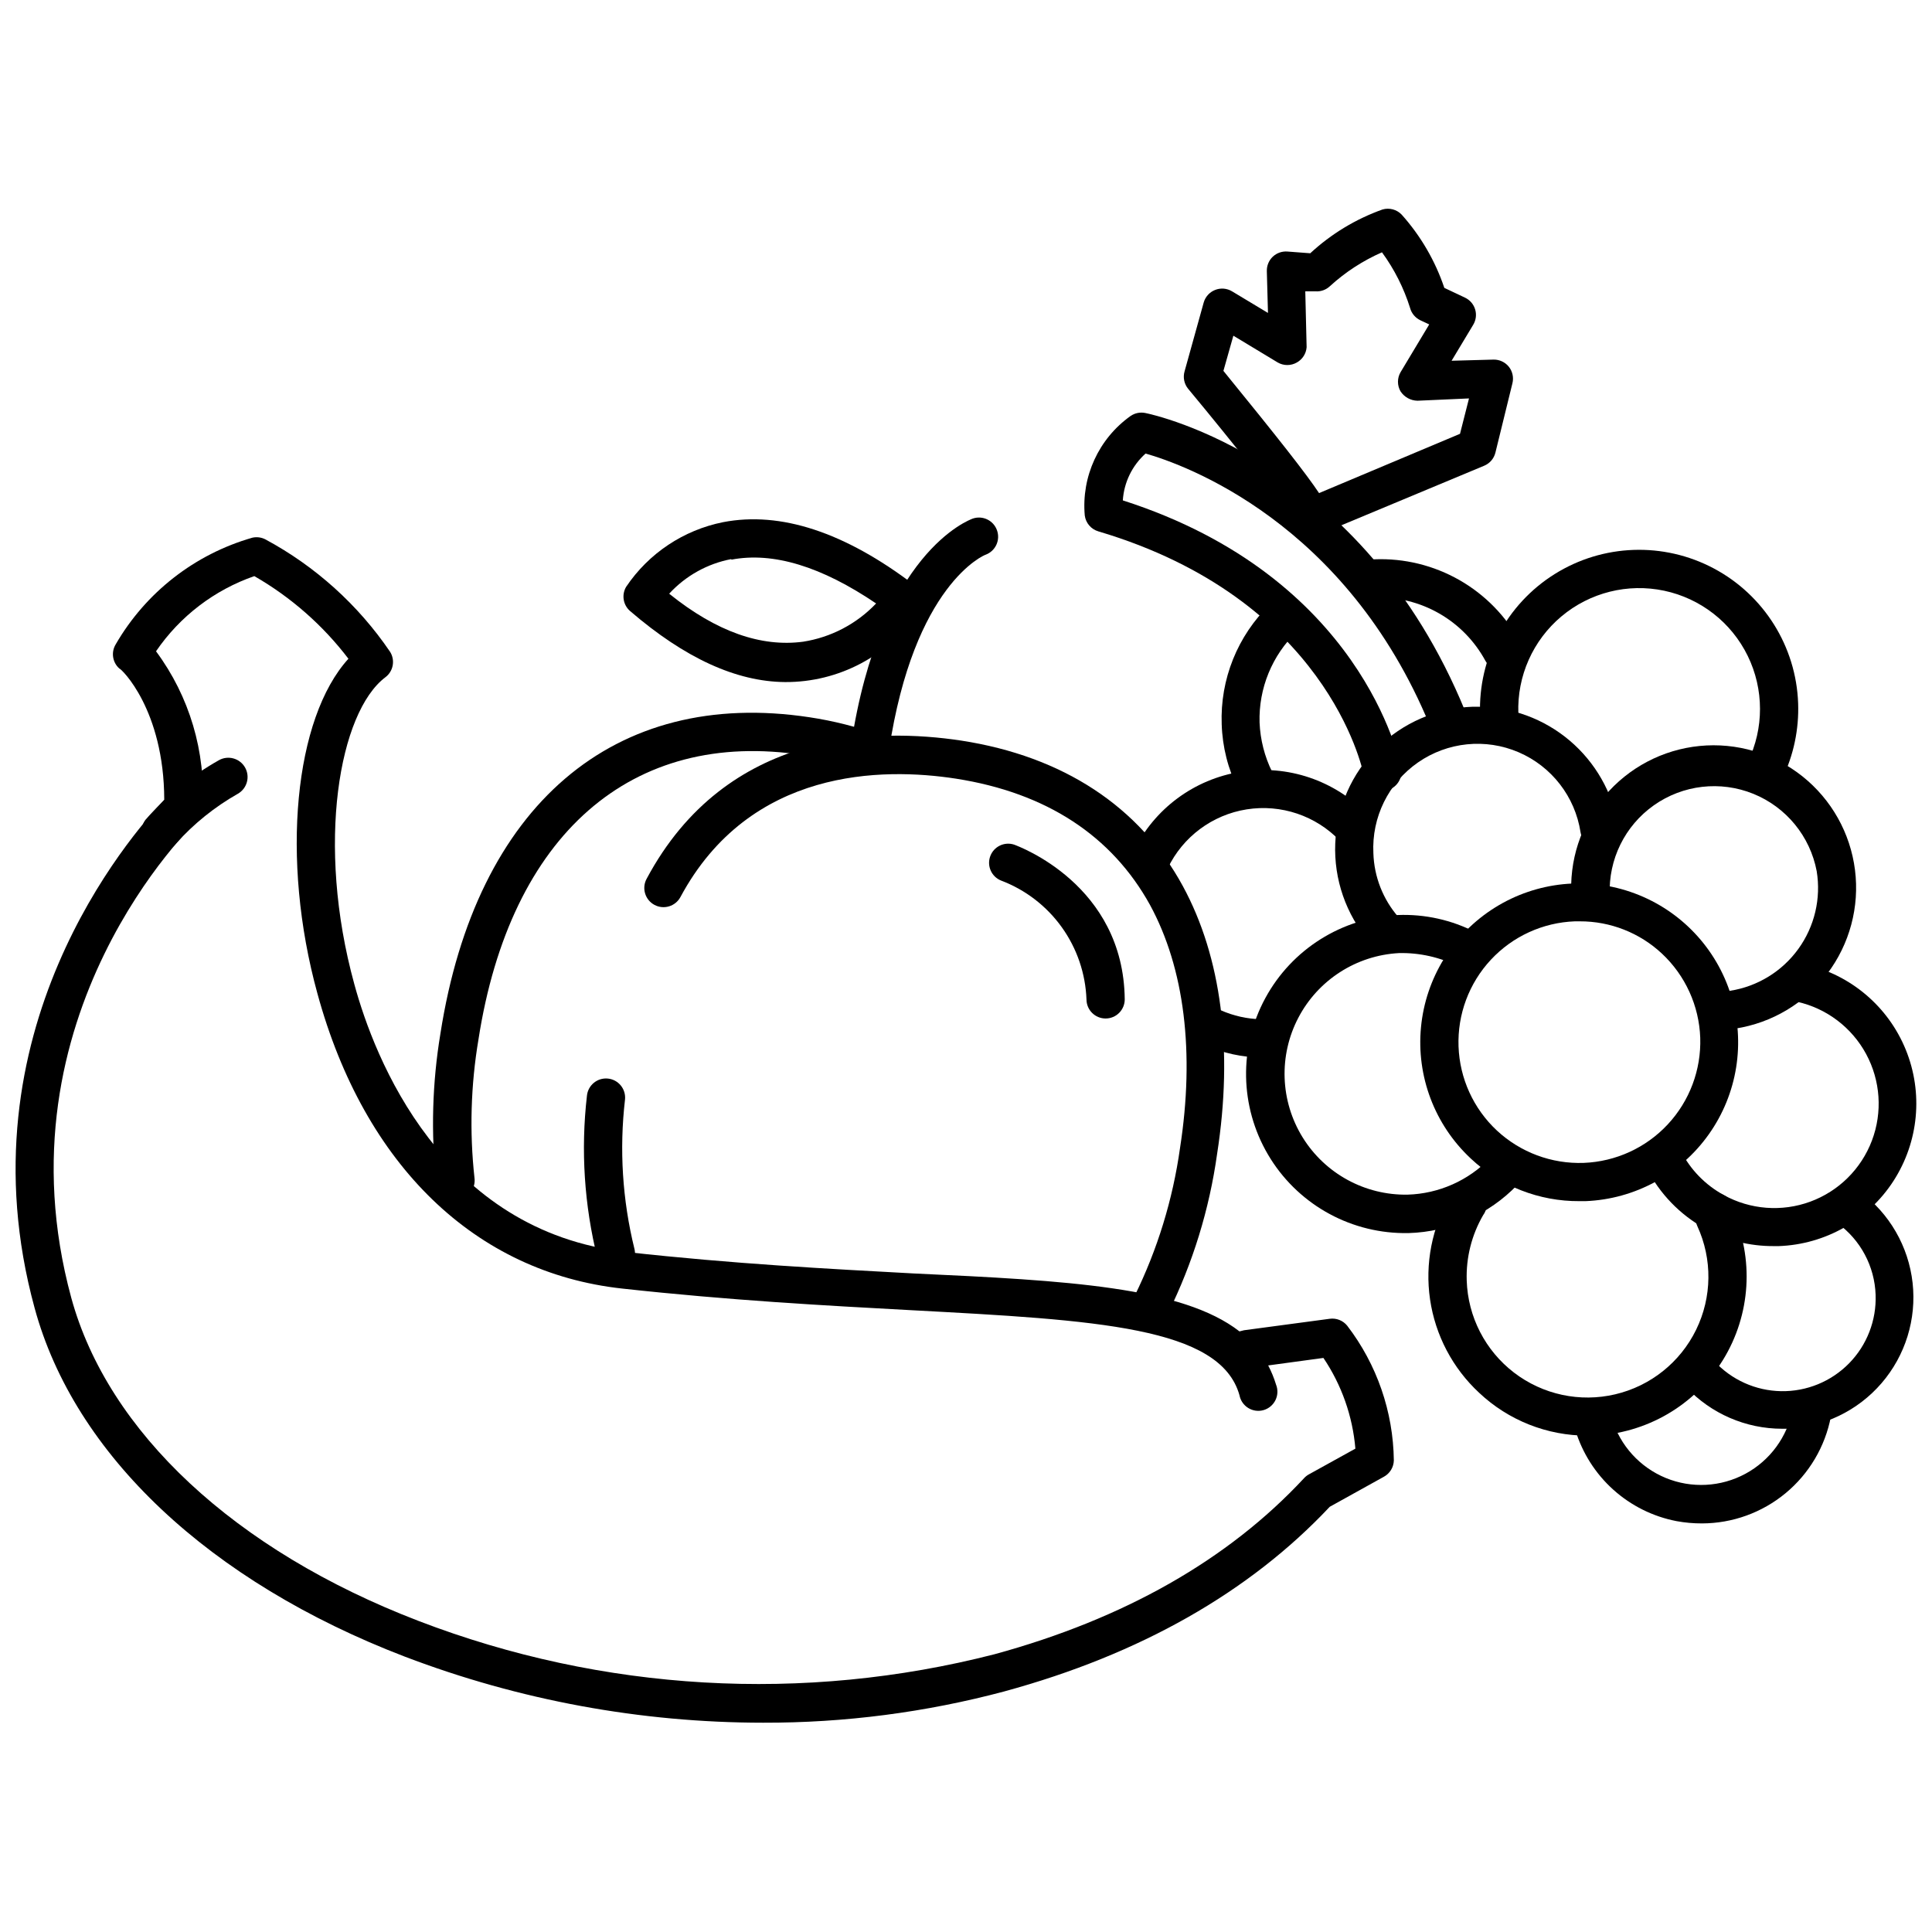 <?xml version="1.0" encoding="UTF-8"?>
<!-- Uploaded to: SVG Repo, www.svgrepo.com, Generator: SVG Repo Mixer Tools -->
<svg width="800px" height="800px" version="1.1" viewBox="144 144 512 512" xmlns="http://www.w3.org/2000/svg">
 <defs>
  <clipPath id="c">
   <path d="m148.09 286h365.91v315h-365.91z"/>
  </clipPath>
  <clipPath id="b">
   <path d="m589 458h62.902v65h-62.902z"/>
  </clipPath>
  <clipPath id="a">
   <path d="m593 399h58.902v76h-58.902z"/>
  </clipPath>
 </defs>
 <g clip-path="url(#c)">
  <path d="m251.34 583.05c-51.852-19.867-87.637-53.574-98.176-92.449-19.973-73.137 25.34-125.09 34.363-134.67-0.051-23.875-11.406-34.773-11.91-34.773-1.812-1.621-2.219-4.301-0.965-6.383 7.961-13.77 20.953-23.906 36.238-28.285 1.168-0.258 2.391-0.098 3.449 0.457 13.254 7.129 24.59 17.355 33.047 29.805 1.391 2.234 0.84 5.164-1.27 6.738-12.215 9.227-18.449 44.148-8.211 81.348 5.32 19.516 23.062 65.434 72.125 70.961 28.281 3.141 53.574 4.461 76.027 5.676 40.805 1.879 71.215 3.551 86.418 15.359l1.215-0.305 22.711-3.039c1.75-0.238 3.496 0.453 4.613 1.824 7.875 10.262 12.211 22.797 12.367 35.73-0.051 1.805-1.055 3.445-2.637 4.309l-14.344 7.957c-21.289 22.656-50.281 39.129-86.164 48.91v0.004c-20.883 5.574-42.406 8.371-64.016 8.312-32.43-0.016-64.582-5.941-94.883-17.488zm243.29-79.172-14.547 1.977v0.004c0.852 1.617 1.547 3.316 2.078 5.066 0.535 1.328 0.484 2.82-0.141 4.106-0.625 1.289-1.762 2.25-3.137 2.656-1.371 0.402-2.852 0.203-4.07-0.543s-2.066-1.973-2.336-3.379c-5.07-18.145-37.812-19.918-87.129-22.555-22.453-1.215-47.898-2.586-76.484-5.727-38.82-4.258-68.27-32.543-80.738-78.156-9.832-35.734-6.082-73.039 8.211-88.75-6.773-8.887-15.25-16.328-24.938-21.898-10.594 3.672-19.73 10.656-26.051 19.922 8.867 11.953 13.23 26.652 12.316 41.508-0.031 1.371-0.617 2.668-1.621 3.602-0.508 0.508-53.574 51.191-33.148 126.26 9.73 35.48 43.285 66.902 92.043 85.605 48.723 18.715 102.06 21.797 152.61 8.82 34.363-9.375 61.938-25.039 82.008-46.629v-0.004c0.367-0.402 0.793-0.746 1.266-1.012l12.367-6.844c-0.727-8.598-3.641-16.867-8.461-24.023z"/>
 </g>
 <path d="m186.66 369.46c1.562 0.008 3.039-0.703 4.004-1.926 4.707-5.254 10.234-9.703 16.371-13.18 2.449-1.398 3.301-4.519 1.902-6.969-1.398-2.449-4.519-3.301-6.969-1.898-7.312 4.125-13.875 9.453-19.414 15.762-0.82 1.078-1.176 2.441-0.988 3.785 0.191 1.344 0.914 2.555 2.004 3.359 0.891 0.672 1.973 1.043 3.09 1.066z"/>
 <path d="m449.06 494.75c1.906-0.004 3.652-1.082 4.512-2.789 6.543-13.273 10.926-27.508 12.973-42.168 4.309-27.625 1.164-52.105-9.074-70.961-11.453-21.086-31.781-34.414-58.742-38.57-22.047-3.344-62.141-3.141-83.375 36.645-1.332 2.481-0.398 5.566 2.078 6.894 2.477 1.328 5.562 0.398 6.891-2.078 18.398-34.262 53.625-34.363 72.988-31.375 24.074 3.75 41.359 15.207 51.445 33.453 9.125 16.777 11.91 39.078 7.957 64.473-1.906 13.594-5.961 26.805-12.012 39.129-0.621 1.195-0.742 2.59-0.332 3.871 0.41 1.285 1.312 2.356 2.512 2.969 0.684 0.32 1.426 0.492 2.18 0.508z"/>
 <path d="m307.2 481.07c0.438 0.047 0.879 0.047 1.316 0 2.699-0.719 4.309-3.484 3.598-6.184-3.172-12.91-4.016-26.281-2.481-39.484 0.141-1.348-0.262-2.691-1.121-3.738-0.855-1.047-2.094-1.711-3.441-1.836-2.785-0.266-5.258 1.777-5.527 4.559-1.66 14.414-0.715 29.008 2.789 43.082 0.648 2.144 2.629 3.606 4.867 3.602z"/>
 <path d="m264.67 461.86h0.66c1.348-0.164 2.578-0.863 3.406-1.938 0.828-1.078 1.191-2.445 1.004-3.789-1.34-12.223-0.98-24.574 1.062-36.695 8.414-54.234 40.547-82.414 86.164-75.316l0.004-0.004c5.715 0.852 11.332 2.262 16.773 4.207 1.273 0.504 2.699 0.469 3.945-0.094 1.25-0.566 2.215-1.609 2.68-2.898 0.465-1.285 0.391-2.707-0.207-3.938s-1.668-2.168-2.969-2.598c-6.051-2.176-12.297-3.758-18.652-4.715-51.801-7.856-88.395 23.316-97.824 83.832-2.164 13.051-2.539 26.336-1.113 39.484 0.309 2.559 2.488 4.481 5.066 4.461z"/>
 <path d="m374.5 347.26c2.527 0.027 4.691-1.809 5.07-4.309 6.641-44.199 25.344-51.902 25.648-51.953h-0.004c2.609-0.973 3.945-3.871 2.992-6.488-0.934-2.598-3.773-3.969-6.387-3.09-0.965 0.355-24.582 9.023-32.285 60.012h-0.004c-0.203 1.328 0.133 2.688 0.93 3.769 0.801 1.086 1.996 1.809 3.328 2.008z"/>
 <path d="m311 305.95c-1.871-1.602-2.32-4.32-1.066-6.438 5.973-8.879 15.207-15.035 25.699-17.133 15.207-2.941 32.234 2.637 50.684 16.676 2.184 1.605 2.719 4.641 1.219 6.894-7.926 11.82-21.25 18.883-35.48 18.805-12.926-0.102-26.559-6.336-41.055-18.805zm26.812-13.785c-6.336 1.203-12.113 4.422-16.473 9.172 12.57 10.137 24.43 14.191 35.48 12.723 7.394-1.148 14.203-4.715 19.359-10.137-14.445-9.781-27.27-13.738-38.367-11.609z"/>
 <path d="m437 413.91c1.344 0 2.633-0.531 3.582-1.484 0.949-0.949 1.484-2.238 1.484-3.582-0.305-30.41-28.129-40.547-29.297-41.004-2.606-0.859-5.422 0.508-6.352 3.09-0.934 2.578 0.355 5.434 2.906 6.438 6.453 2.449 12.039 6.746 16.059 12.355 4.019 5.606 6.297 12.273 6.547 19.172 0.027 2.777 2.289 5.016 5.07 5.016z"/>
 <path d="m533.76 451.01c-9.562-8.926-14.434-21.789-13.18-34.812 1.25-13.02 8.48-24.723 19.566-31.664 11.086-6.945 24.77-8.344 37.031-3.785 12.262 4.555 21.711 14.551 25.57 27.051 3.863 12.5 1.695 26.082-5.863 36.758-7.555 10.68-19.645 17.242-32.715 17.758h-1.57c-10.711 0.074-21.035-3.973-28.84-11.305zm27.625-62.848h-0.004c-8.488 0.305-16.504 3.969-22.293 10.188-5.785 6.215-8.863 14.477-8.562 22.965 0.301 8.488 3.961 16.508 10.176 22.297 6.231 5.793 14.508 8.875 23.012 8.566 8.48-0.332 16.484-4 22.266-10.211 5.785-6.211 8.875-14.457 8.602-22.938-0.301-8.48-3.945-16.5-10.137-22.301-5.906-5.531-13.703-8.594-21.793-8.566z"/>
 <path d="m476.63 355.93c0.781 0.012 1.551-0.18 2.231-0.559 2.504-1.246 3.527-4.289 2.281-6.793-2.012-4.078-3.152-8.531-3.344-13.078-0.27-9.078 3.32-17.844 9.883-24.125 0.961-0.949 1.5-2.246 1.5-3.598 0-1.352-0.539-2.648-1.5-3.598-1.977-1.965-5.168-1.965-7.148 0-8.57 8.301-13.215 19.852-12.77 31.777 0.188 5.992 1.676 11.871 4.359 17.234 0.871 1.684 2.613 2.742 4.508 2.738z"/>
 <path d="m542.47 321.77c0.852 0.02 1.691-0.188 2.434-0.609 2.441-1.336 3.344-4.391 2.027-6.84-3.723-6.93-9.316-12.676-16.145-16.582-6.828-3.906-14.617-5.82-22.477-5.519-2.801 0-5.07 2.269-5.07 5.07 0 1.344 0.535 2.633 1.488 3.586 0.949 0.949 2.238 1.484 3.582 1.484 5.969-0.219 11.879 1.234 17.066 4.199 5.188 2.965 9.438 7.32 12.281 12.574 0.949 1.75 2.832 2.777 4.812 2.637z"/>
 <path d="m611.76 353.19c1.938 0.004 3.707-1.098 4.562-2.84 3.004-6.215 4.449-13.07 4.203-19.969-0.531-15.059-9.059-28.684-22.367-35.75-13.305-7.066-29.371-6.496-42.145 1.496-12.77 7.988-20.309 22.188-19.777 37.242v1.672 0.004c0.199 2.797 2.625 4.91 5.426 4.711 2.797-0.195 4.91-2.621 4.715-5.422v-1.316c-0.352-9.852 3.856-19.316 11.406-25.656 7.547-6.344 17.594-8.855 27.238-6.816 9.645 2.043 17.812 8.41 22.141 17.266 4.332 8.855 4.344 19.215 0.035 28.078-1.266 2.465-0.32 5.492 2.129 6.793 0.758 0.367 1.594 0.543 2.434 0.508z"/>
 <path d="m515.76 470.78h1.523c10.914-0.32 21.266-4.906 28.84-12.773 1.965-1.977 1.965-5.172 0-7.148-0.953-0.957-2.25-1.496-3.602-1.496-1.352 0-2.644 0.539-3.598 1.496-5.738 5.992-13.602 9.488-21.895 9.734-11.309 0.199-21.883-5.574-27.828-15.195-5.941-9.621-6.371-21.664-1.129-31.684 5.242-10.023 15.383-16.535 26.676-17.137 5.465-0.121 10.875 1.098 15.762 3.547 1.203 0.66 2.617 0.805 3.93 0.402 1.309-0.402 2.398-1.316 3.023-2.539 0.625-1.219 0.727-2.641 0.285-3.938s-1.387-2.359-2.625-2.949c-6.391-3.309-13.535-4.898-20.73-4.609-14.75 0.699-28.059 9.062-35.086 22.047-7.031 12.984-6.754 28.699 0.723 41.43 7.477 12.734 21.07 20.625 35.832 20.812z"/>
 <path d="m564.68 524.46h1.52c14.09-0.516 26.992-8.031 34.391-20.035 7.402-12 8.324-26.902 2.457-39.723-1.176-2.547-4.195-3.66-6.742-2.484-2.547 1.176-3.66 4.195-2.484 6.742 4.012 8.73 3.891 18.797-0.328 27.43-4.215 8.633-12.086 14.918-21.438 17.117-9.352 2.203-19.199 0.094-26.824-5.75s-12.227-14.801-12.535-24.402c-0.203-6.074 1.309-12.082 4.359-17.336 0.844-1.16 1.156-2.621 0.859-4.027-0.293-1.402-1.172-2.613-2.41-3.336-1.242-0.719-2.727-0.883-4.094-0.445s-2.484 1.434-3.074 2.742c-4.856 8.262-6.746 17.938-5.356 27.422 1.395 9.484 5.984 18.211 13.012 24.73 7.758 7.312 18.023 11.375 28.688 11.355z"/>
 <g clip-path="url(#b)">
  <path d="m616.32 522.63h1.215c9.68-0.359 18.773-4.731 25.094-12.07 6.324-7.34 9.305-16.98 8.227-26.605s-6.117-18.367-13.906-24.125c-2.297-1.664-5.508-1.156-7.176 1.141-1.664 2.297-1.152 5.508 1.141 7.172 6.141 4.422 9.887 11.441 10.141 19.008 0.242 6.754-2.297 13.316-7.031 18.145-4.734 4.824-11.246 7.496-18.004 7.379-6.762-0.113-13.176-3.004-17.746-7.988-1.902-2.055-5.113-2.18-7.172-0.277-2.055 1.902-2.18 5.113-0.277 7.172 6.602 7.055 15.832 11.059 25.496 11.051z"/>
 </g>
 <g clip-path="url(#a)">
  <path d="m614.09 474.23h1.316c12.34-0.449 23.68-6.894 30.383-17.262 6.699-10.371 7.918-23.359 3.258-34.793-4.66-11.434-14.605-19.871-26.645-22.605-1.32-0.301-2.703-0.062-3.844 0.66-1.145 0.723-1.949 1.871-2.238 3.191-0.598 2.731 1.125 5.426 3.852 6.035 7.84 1.73 14.539 6.789 18.363 13.852 3.82 7.062 4.387 15.438 1.547 22.949-2.84 7.512-8.801 13.422-16.336 16.191-7.539 2.773-15.91 2.133-22.938-1.75-1.184-0.672-2.586-0.848-3.894-0.488-1.312 0.363-2.426 1.23-3.102 2.414-1.398 2.461-0.535 5.594 1.93 6.992 5.625 3.062 11.938 4.652 18.348 4.613z"/>
 </g>
 <path d="m598.38 470.22c2.328 0.012 4.363-1.562 4.938-3.816 0.574-2.25-0.457-4.609-2.504-5.711-4.91-2.672-8.887-6.773-11.402-11.762-1.262-2.504-4.312-3.516-6.82-2.254-2.504 1.258-3.512 4.312-2.254 6.816 3.445 6.816 8.867 12.438 15.559 16.117 0.77 0.398 1.621 0.609 2.484 0.609z"/>
 <path d="m599.19 417.05c1.562-0.051 3.121-0.203 4.664-0.457 9.723-1.492 18.484-6.719 24.41-14.574 5.93-7.852 8.559-17.707 7.328-27.469-1.23-9.766-6.223-18.66-13.914-24.797-7.688-6.137-17.473-9.027-27.266-8.062-9.789 0.969-18.816 5.723-25.156 13.246-6.344 7.523-9.496 17.223-8.789 27.039 0.207 2.797 2.648 4.898 5.449 4.688 2.797-0.211 4.894-2.648 4.688-5.449-0.41-9.406 3.996-18.375 11.688-23.805 7.691-5.434 17.617-6.578 26.344-3.047 8.73 3.535 15.062 11.266 16.809 20.516 1.184 7.242-0.57 14.656-4.871 20.602-4.297 5.945-10.789 9.934-18.039 11.078-1.121 0.191-2.258 0.312-3.394 0.355-2.801 0-5.07 2.269-5.07 5.066 0 1.355 0.543 2.652 1.504 3.602 0.961 0.953 2.262 1.48 3.617 1.469z"/>
 <path d="m510.75 395.46c1.996 0.02 3.82-1.141 4.652-2.957 0.832-1.816 0.52-3.953-0.801-5.457-4.098-4.707-6.445-10.688-6.641-16.926-0.477-9.523 3.988-18.617 11.816-24.059 7.824-5.445 17.906-6.469 26.664-2.711 8.762 3.762 14.965 11.77 16.414 21.191 0.465 2.758 3.07 4.617 5.828 4.156 1.332-0.223 2.523-0.969 3.301-2.07 0.781-1.105 1.09-2.477 0.855-3.809-1.496-8.797-6.047-16.781-12.852-22.551-6.805-5.766-15.43-8.945-24.352-8.977h-1.32c-9.523 0.32-18.578 4.231-25.34 10.949-6.762 6.715-10.734 15.742-11.121 25.262-0.387 9.523 2.844 18.844 9.043 26.082 0.941 1.164 2.352 1.852 3.852 1.875z"/>
 <path d="m478.36 424.25c2.797 0 5.066-2.269 5.066-5.066 0-2.801-2.269-5.07-5.066-5.07-3.777-0.059-7.504-0.887-10.949-2.434-2.504-0.945-5.316 0.219-6.414 2.66-1.102 2.441-0.113 5.316 2.258 6.566 4.773 2.18 9.957 3.316 15.207 3.344z"/>
 <path d="m448.91 376.91c1.938 0.004 3.707-1.098 4.562-2.836 3.988-8.312 11.801-14.137 20.906-15.582 9.105-1.445 18.34 1.668 24.707 8.332 1.977 1.773 4.981 1.727 6.898-0.109 1.914-1.836 2.09-4.836 0.402-6.883-8.656-9.035-21.191-13.262-33.551-11.309-12.359 1.949-22.984 9.828-28.438 21.09-0.59 1.215-0.672 2.617-0.223 3.891 0.445 1.277 1.383 2.32 2.606 2.902 0.66 0.332 1.391 0.504 2.129 0.504z"/>
 <path d="m510.34 353.5h0.965c2.738-0.539 4.527-3.188 4.004-5.93-0.406-2.078-10.492-50.684-73.746-70.961h-0.004c0.309-4.769 2.473-9.227 6.031-12.418 10.137 2.891 53.066 18.043 75.367 72.176h0.004c1.074 2.566 4.012 3.785 6.59 2.738 1.242-0.516 2.234-1.508 2.746-2.754s0.512-2.644-0.012-3.887c-27.316-66.703-82.465-78.562-84.793-79.02-1.359-0.273-2.769 0.02-3.906 0.812-8.422 6.016-13.031 16.043-12.113 26.355 0.262 1.992 1.672 3.641 3.602 4.207 60.316 17.891 69.895 62.547 70.301 64.422h-0.004c0.398 2.441 2.496 4.238 4.969 4.258z"/>
 <path d="m486.87 283.04c-0.02-0.184-0.02-0.371 0-0.559-2.383-3.75-15.762-20.73-28.027-35.48-1.043-1.293-1.383-3.016-0.914-4.609l5.07-18.246c0.438-1.504 1.539-2.719 2.992-3.297 1.473-0.598 3.144-0.465 4.508 0.355l9.527 5.727-0.305-11.102 0.004 0.004c-0.039-1.434 0.535-2.816 1.57-3.805 1.047-0.988 2.469-1.484 3.902-1.367l6.031 0.457c5.535-5.125 12.055-9.074 19.16-11.605 1.812-0.523 3.766 0.004 5.07 1.367 5.043 5.637 8.891 12.242 11.301 19.41l5.473 2.586c1.293 0.609 2.266 1.73 2.688 3.094 0.422 1.379 0.238 2.871-0.508 4.106l-5.727 9.527 11.102-0.305c1.566-0.035 3.066 0.656 4.055 1.875 0.992 1.238 1.348 2.871 0.961 4.41l-4.512 18.398c-0.391 1.559-1.5 2.836-2.988 3.449l-43.742 18.246c-0.551 0.199-1.137 0.301-1.723 0.305-2.106 0.148-4.086-1.023-4.969-2.941zm46.43-33.453-13.637 0.609c-1.82-0.023-3.512-0.957-4.508-2.484-0.906-1.566-0.906-3.5 0-5.066l7.602-12.672-2.383-1.113v-0.004c-1.324-0.641-2.305-1.824-2.688-3.242-1.66-5.293-4.176-10.273-7.449-14.75-5.035 2.203-9.676 5.219-13.734 8.922-1.051 1.02-2.492 1.539-3.953 1.418h-2.637l0.355 14.801c-0.125 1.699-1.098 3.223-2.586 4.055-1.566 0.906-3.5 0.906-5.07 0l-11.758-7.098-2.637 9.324c14.648 17.992 21.945 27.27 25.344 32.387l37.355-15.711z"/>
 <path d="m595.04 547.72c8.09-0.016 15.922-2.848 22.156-8.008 6.231-5.16 10.477-12.328 12.004-20.273 0.531-2.801-1.305-5.5-4.106-6.031-2.797-0.531-5.5 1.305-6.031 4.106-1.398 7.269-5.988 13.527-12.504 17.047-6.512 3.519-14.262 3.93-21.109 1.117-6.848-2.812-12.07-8.551-14.234-15.629-0.809-2.688-3.648-4.207-6.332-3.398-2.688 0.812-4.211 3.648-3.398 6.336 1.852 6.082 5.324 11.543 10.051 15.793 4.727 4.254 10.52 7.133 16.762 8.336 2.223 0.41 4.481 0.613 6.742 0.605z"/>
</svg>